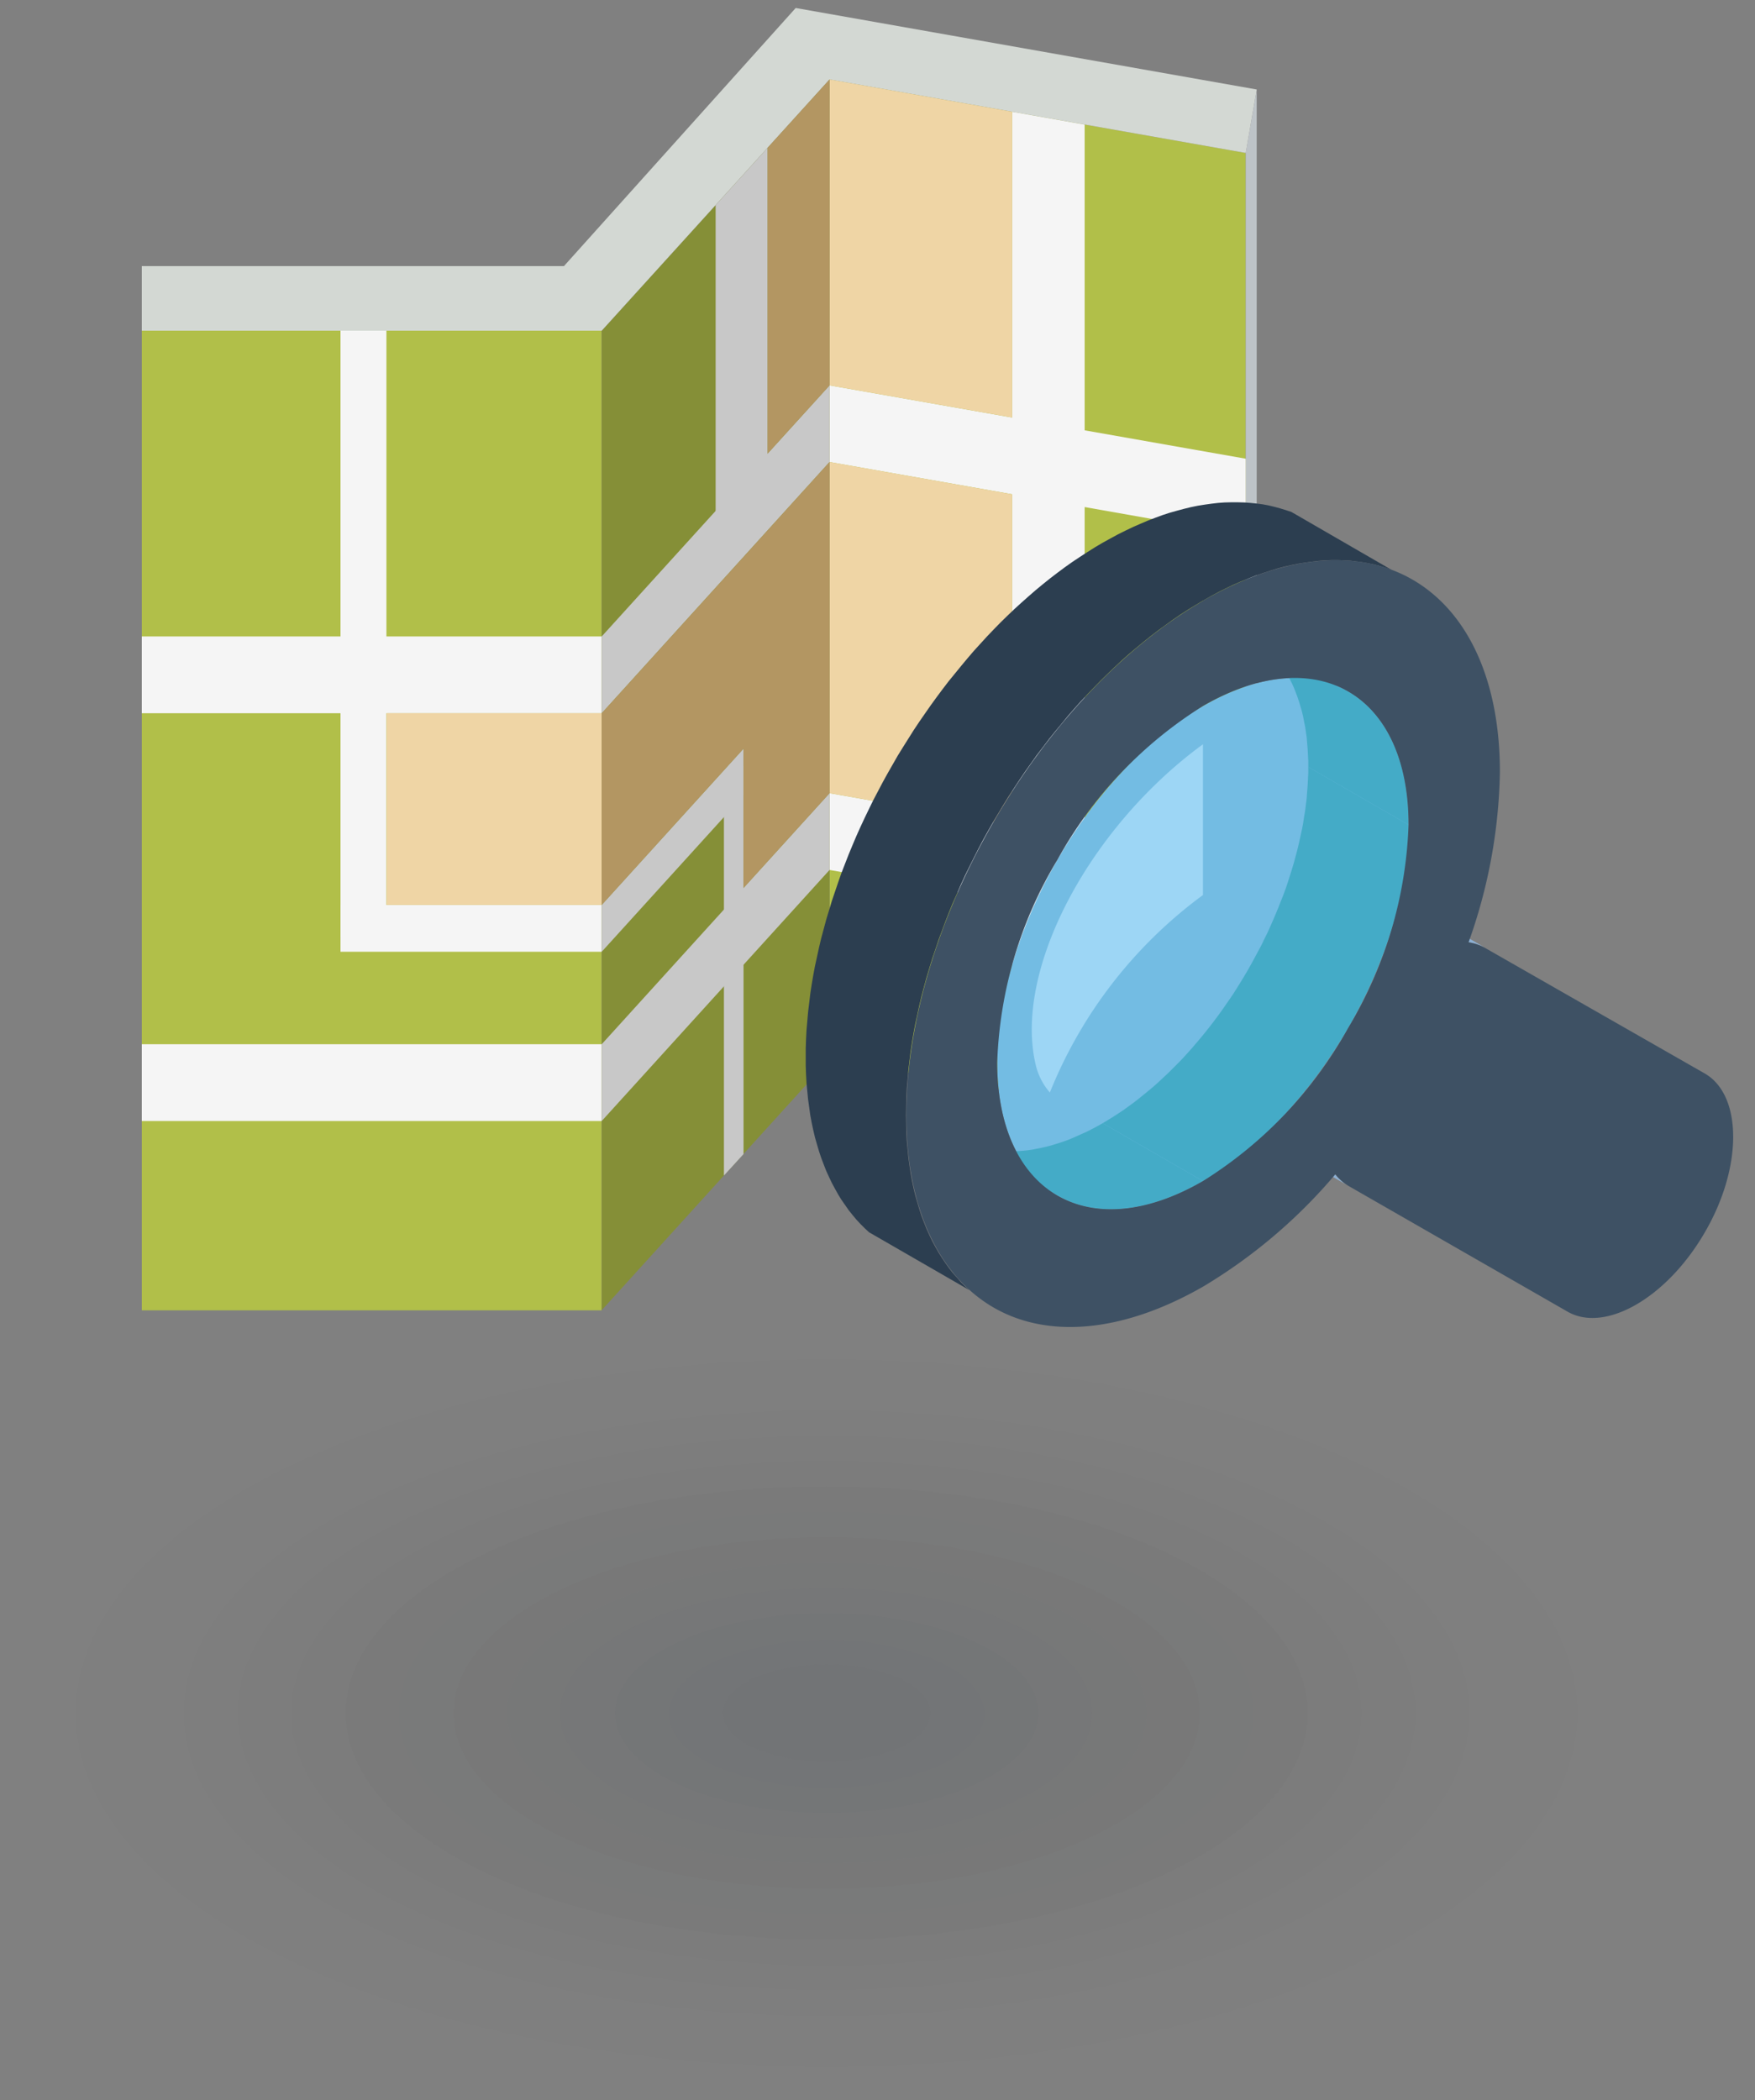 <?xml version="1.0" encoding="UTF-8"?> <svg xmlns="http://www.w3.org/2000/svg" id="Layer_1" data-name="Layer 1" viewBox="0 0 112 134"><rect x="0" y="0" width="112" height="134" fill="#808080" stroke="none"/><defs><style>.cls-30,.cls-31,.cls-6,.cls-7{fill-rule:evenodd}.cls-6,.cls-8{fill:#f5f5f5}.cls-7{fill:#c8c8c8}.cls-30{fill:#8cb0d4}.cls-31{fill:#44abc7}</style></defs><path fill-rule="evenodd" fill="#b1bf49" d="M79.5 9.76v62.51l-26.56-4.69V5.07L79.5 9.76z"></path><path fill="#858f37" fill-rule="evenodd" d="M52.94 5.07v62.51L38.4 83.6V21.1L52.94 5.07z"></path><path fill="#b1bf49" d="M9.05 21.1h29.34v62.51H9.05z"></path><path fill="#bdc3c7" fill-rule="evenodd" d="M80.2 5.71v62.5l-.7 4.06V9.76l.7-4.05z"></path><path fill="#d3d8d3" fill-rule="evenodd" d="M79.5 9.76L52.94 5.07 38.4 21.1H9.05v-4.12h26.94L50.78.51l29.42 5.2-.7 4.05z"></path><path class="cls-6" d="M79.5 55.3v4.9l-26.56-4.69v-4.9L79.5 55.3z"></path><path class="cls-7" d="M52.94 50.61v4.9L38.4 71.53v-4.9l14.54-16.02z"></path><path class="cls-8" d="M9.05 66.63h29.34v4.9H9.05z"></path><path class="cls-6" d="M79.5 29.27v4.9l-26.56-4.69v-4.89l26.56 4.68z"></path><path class="cls-7" d="M52.94 24.59v4.89L38.4 45.51v-4.9l14.54-16.02z"></path><path class="cls-8" d="M9.05 40.61h29.34v4.9H9.05z"></path><path class="cls-6" d="M69.22 70.45l-4.63-.81V7.13l4.63.82v62.5z"></path><path class="cls-7" d="M47.45 73.64l-1.25 1.37V50.24l1.25-1.37v24.77z"></path><path class="cls-7" d="M47.45 47.77v2.99l-9.05 9.97v-2.99l9.05-9.97z"></path><path class="cls-8" d="M21.73 57.74h16.66v2.99H21.73z"></path><path class="cls-6" d="M21.73 21.1h2.93v37.24l-2.93 1.45V21.1z"></path><path class="cls-7" d="M45.67 13.09l3.32-3.66V32.1l-3.32 2.95V13.09z"></path><path d="M52.94 5.07l11.65 2.06v19.51l-11.65-2.05V5.07zm0 24.41l11.65 2.06v21.12l-11.65-2.05V29.48z" fill="#efd5a5" fill-rule="evenodd"></path><path fill="#efd5a5" d="M24.67 45.51H38.4v12.23H24.67z"></path><path d="M48.99 9.43l3.95-4.36v19.52l-3.95 4.35V9.43zm-1.54 26.11l5.49-6.06v21.13l-5.49 6.05v-8.89l-9.05 9.97V45.51l9.05-9.97z" fill="#b39662" fill-rule="evenodd"></path><g opacity=".5"><path d="M86.62 93.36c18.71 8.81 18.71 23.09 0 31.9s-49 8.81-67.74 0-18.7-23.09 0-31.9 49.04-8.82 67.74 0z" fill="#080a0d" opacity=".01" fill-rule="evenodd"></path><path d="M84.19 94.5c17.36 8.18 17.36 21.44 0 29.61s-45.51 8.18-62.87 0-17.32-21.43 0-29.61 45.51-8.18 62.87 0z" fill="#0b0e14" opacity=".01" fill-rule="evenodd"></path><ellipse cx="52.75" cy="109.31" rx="41.02" ry="19.32" fill="#0f131b" opacity=".01"></ellipse><path d="M79.33 96.79c14.67 6.91 14.67 18.12 0 25s-38.47 6.92-53.15 0-14.67-18.12 0-25 38.47-6.91 53.15 0z" fill="#131822" opacity=".02" fill-rule="evenodd"></path><path d="M76.89 97.94c13.33 6.28 13.33 16.46 0 22.74s-34.89 6.32-48.28 0-13.33-16.46 0-22.74 34.95-6.28 48.28 0z" fill="#171d29" opacity=".02" fill-rule="evenodd"></path><path d="M74.46 99.08c12 5.65 12 14.81 0 20.45s-31.43 5.65-43.41 0-12-14.8 0-20.45 31.42-5.64 43.41 0z" fill="#1b2230" opacity=".02" fill-rule="evenodd"></path><path d="M72 100.23c10.64 5 10.64 13.14 0 18.16s-27.91 5-38.55 0-10.65-13.15 0-18.16 27.93-5.01 38.55 0z" fill="#1f2737" opacity=".03" fill-rule="evenodd"></path><path d="M69.59 101.37c9.31 4.39 9.31 11.49 0 15.87s-24.38 4.38-33.68 0-9.3-11.48 0-15.87 24.38-4.37 33.68 0z" fill="#232c3f" opacity=".03" fill-rule="evenodd"></path><path d="M67.16 102.52c8 3.75 8 9.83 0 13.57s-20.86 3.75-28.82 0-8-9.82 0-13.57 20.86-3.75 28.82 0z" fill="#273246" opacity=".03" fill-rule="evenodd"></path><path d="M64.73 103.67c6.62 3.11 6.62 8.16 0 11.28s-17.34 3.11-24 0-6.62-8.17 0-11.28 17.39-3.12 24 0z" fill="#2b374d" opacity=".04" fill-rule="evenodd"></path><path d="M62.3 104.81c5.27 2.48 5.27 6.51 0 9s-13.82 2.48-19.09 0-5.27-6.51 0-9 13.79-2.48 19.09 0z" fill="#2f3c54" opacity=".04" fill-rule="evenodd"></path><path d="M59.87 106c3.92 1.85 3.92 4.85 0 6.7a18.94 18.94 0 0 1-14.23 0c-3.93-1.85-3.93-4.85 0-6.7a18.94 18.94 0 0 1 14.23 0z" fill="#34415c" opacity=".04" fill-rule="evenodd"></path><path d="M57.43 107.1c2.59 1.22 2.59 3.19 0 4.41a12.43 12.43 0 0 1-9.36 0c-2.58-1.22-2.58-3.19 0-4.41a12.52 12.52 0 0 1 9.36 0z" fill="#384763" opacity=".05" fill-rule="evenodd"></path></g><path d="M76.77 45.05c-7.25 4.19-13.13 14.37-13.13 22.74s5.88 11.76 13.13 7.57S89.89 61 89.89 52.63 84 40.87 76.77 45.05z" fill="#73bce3" fill-rule="evenodd"></path><path d="M76.77 57.11A29.07 29.07 0 0 0 67 69.71a4.09 4.09 0 0 1-.89-1.71c-1.47-6 3.33-15.15 10.66-20.51z" fill="#9dd6f5" fill-rule="evenodd"></path><path fill="#2c3e50" fill-rule="evenodd" d="M70.37 34.63l.49-.27.48-.26.48-.24.48-.23.48-.21.47-.2.47-.18.46-.17.46-.15.46-.13.45-.12.45-.11.44-.09.44-.07.43-.06.43-.05.42-.03.42-.01h.41l.41.01.4.03.39.04.39.05.38.07.37.09.37.1.36.11.36.12 6.4 3.7-.35-.13-.36-.11-.37-.1-.38-.08-.38-.07-.39-.05-.39-.05-.4-.02-.41-.02h-.41l-.42.02-.42.03-.42.05-.44.06-.44.07-.44.09-.45.1-.45.12-.45.14-.46.15-.47.16-.47.19-.47.19-.48.21-.48.23-.48.24-.48.26-.49.28-.49.29-.49.3-.48.31-.48.33-.47.34-.48.35-.47.36-.46.37-.46.38-.46.39-.45.4-.45.42-.44.42-.44.43-.43.44-.43.45-.42.45-.42.47-.41.47-.4.49-.4.48-.4.5-.38.5-.39.51-.37.52-.37.52-.36.53-.35.53-.35.54-.34.55-.33.55-.33.55-.32.56-.31.56-.3.57-.29.57-.29.58-.28.57-.27.59-.25.58-.26.58-.24.59-.23.59-.22.59-.22.59-.2.6-.2.59-.18.59-.18.6-.16.59-.16.6-.14.59-.13.6-.13.59-.11.59-.1.59-.09.59-.07.58-.07.59-.05.58-.05.57-.03.58-.01.57-.01.57.01.56.01.55.03.54.05.53.05.52.07.51.07.49.09.49.1.47.11.46.13.45.13.44.14.43.16.42.16.4.18.4.18.38.2.37.2.35.22.35.22.33.23.32.24.31.26.29.25.29.27.27.28.25-6.4-3.69-.28-.26-.27-.27-.26-.28-.25-.3-.24-.3-.23-.33-.23-.33-.21-.34-.2-.36-.2-.37-.18-.38-.18-.39-.16-.41-.16-.42-.14-.42-.13-.44-.13-.45-.11-.47-.1-.47-.09-.48-.07-.5-.07-.51-.05-.52-.05-.53-.03-.53-.02-.55v-1.13l.02-.58.03-.57.05-.58.05-.58.07-.58.07-.59.09-.59.1-.59.11-.59.13-.59.13-.6.14-.59.16-.59.16-.6.18-.59.18-.6.2-.59.2-.59.21-.6.23-.59.23-.59.24-.58.25-.59.26-.58.27-.58.28-.58.28-.57.3-.57.3-.57.31-.56.32-.56.32-.56.34-.55.34-.54.34-.54.36-.54.36-.52.37-.53.37-.51.38-.51.39-.51.4-.49.4-.49.4-.48.41-.48.42-.46.42-.46.43-.45.43-.44.44-.43.44-.42.45-.41.45-.4.46-.4.46-.38.46-.37.47-.36.47-.35.48-.34.48-.32.48-.31.49-.31.49-.29z"></path><path class="cls-30" d="M93.75 60.13l-6.41-3.7.04.01.04.01h.03l.04.01.04.01h.03l.04.01.03.01.04.01.03.01.03.01.04.01.03.01.04.01.03.01.04.01.03.01.03.01.04.02.03.01.04.01.03.02.03.01.03.01.04.02.03.02.03.01.03.02.04.02 6.4 3.69-.04-.02-.03-.01-.03-.02-.03-.01-.03-.02-.04-.01-.03-.02-.03-.01-.04-.02-.03-.01-.03-.01-.04-.01-.03-.01-.04-.02-.03-.01-.03-.01-.04-.01-.03-.01-.04-.01-.03-.01h-.04l-.03-.01-.04-.01-.04-.01-.03-.01h-.04l-.03-.01h-.04l-.03-.01zm-7.87 15.44l-6.4-3.7-.06-.04-.05-.04-.06-.04-.06-.05-.05-.04-.05-.05-.06-.05-.05-.05-.05-.05-.05-.06-.05-.05-.04-.05-.05-.06 6.4 3.7.05.05.05.06.04.05.05.05.05.05.06.05.05.05.05.05.06.05.05.04.06.05.06.04.05.04z"></path><path class="cls-31" d="M89.89 52.63l-6.4-3.69v-.39l-.02-.39-.02-.37-.03-.37-.03-.36-.05-.35-.05-.34-.07-.34-.06-.32-.08-.33-.09-.31-.09-.3-.1-.3-.11-.29-.11-.28-.12-.27-.13-.26-.13-.26-.14-.25-.15-.24-.16-.23-.16-.22-.17-.21-.17-.21-.18-.19-.18-.19-.2-.18-.19-.17-.21-.16-.21-.15-.21-.14-.22-.13 6.4 3.69.22.13.21.15.21.15.21.16.19.17.2.18.18.18.18.2.18.21.16.21.16.22.16.23.15.24.14.25.13.25.13.27.12.27.12.28.1.29.1.29.1.31.08.31.08.32.07.33.06.34.05.34.05.35.04.36.03.37.02.37.01.38v.39zm-22.4 23.65l-6.41-3.69.23.12.23.12.24.1.24.1.24.09.25.07.26.07.26.06.26.05.27.04.27.03.28.01.28.01h.28l.29-.01.3-.02.29-.03.3-.04.31-.06.3-.06.31-.07.31-.08.32-.1.32-.1.32-.11.33-.13.32-.14.33-.15.34-.15.33-.17.34-.18.34-.19 6.4 3.69-.34.2-.34.17-.33.17-.34.16-.33.15-.32.13-.33.13-.32.11-.32.11-.31.09-.32.09-.31.07-.3.06-.31.05-.3.04-.29.03-.3.03-.28.01h-.29l-.28-.01-.28-.02-.27-.03-.27-.04-.26-.04-.26-.06-.26-.07-.25-.08-.24-.08-.24-.1-.24-.11-.23-.11-.22-.13z"></path><path class="cls-31" d="M76.77 75.36l-6.4-3.69.33-.2.34-.21.34-.22.33-.22.33-.24.33-.24.32-.25.32-.26.32-.26.32-.27.31-.28.31-.29.31-.29.3-.3.3-.3.3-.31.29-.32.29-.32.28-.33.28-.33.28-.34.27-.34.27-.35.27-.36.26-.36.25-.36.25-.36.25-.37.24-.38.23-.37.23-.38.23-.39 6.4 3.7-.22.38-.24.38-.23.38-.24.37-.25.37-.25.37-.25.36-.26.36-.27.35-.26.35-.28.34-.27.34-.29.34-.28.32-.29.33-.29.31-.3.31-.3.31-.3.3-.31.29-.31.29-.31.27-.32.28-.32.26-.32.26-.32.25-.33.24-.33.23-.33.23-.34.21-.33.21-.34.2zm9.28-9.79l-6.4-3.7.22-.39.21-.39.21-.39.21-.39.19-.4.2-.4.18-.4.18-.41.17-.4.17-.41.16-.41.16-.4.15-.41.14-.42.13-.41.13-.41.12-.41.11-.41.11-.41.1-.42.09-.41.09-.41.08-.41.06-.41.07-.4.05-.41.05-.4.03-.41.03-.4.02-.39.02-.4v-.39l6.4 3.69v.39l-.01.4-.02.4-.03.4-.04.4-.05.41-.05.4-.06.41-.07.41-.08.41-.08.41-.1.41-.1.41-.1.41-.12.41-.12.42-.13.41-.13.41-.14.41-.15.41-.16.41-.16.41-.16.4-.18.41-.18.4-.18.41-.2.39-.19.4-.21.4-.21.39-.21.39-.22.39z"></path><path class="cls-30" d="M86.05 44.13l-6.4-3.69-.23-.13-.23-.11-.23-.11 6.4 3.7.23.1.24.12.22.12z"></path><path d="M76.77 38.33c5.23-3 10-3.31 13.4-1.33s5.55 6.23 5.55 12.27a33.78 33.78 0 0 1-2 10.86 3.15 3.15 0 0 1 1.08.37l14 8c2.41 1.4 2.41 6 0 10.13-2.41 4.17-6.36 6.45-8.77 5.06l-13.94-8a3.16 3.16 0 0 1-.87-.76 33.72 33.72 0 0 1-8.43 7.16c-5.23 3-10 3.31-13.4 1.33s-5.55-6.23-5.55-12.27 2.12-12.74 5.55-18.68 8.17-11.12 13.4-14.14zm9.28 5.8c-2.38-1.37-5.66-1.17-9.28.92a26.84 26.84 0 0 0-9.28 9.8 26.77 26.77 0 0 0-3.85 12.94c0 4.18 1.47 7.13 3.85 8.5s5.65 1.17 9.28-.93a26.81 26.81 0 0 0 9.28-9.79 26.9 26.9 0 0 0 3.84-12.94c0-4.18-1.47-7.13-3.84-8.5z" fill="#3e5164" fill-rule="evenodd"></path></svg> 